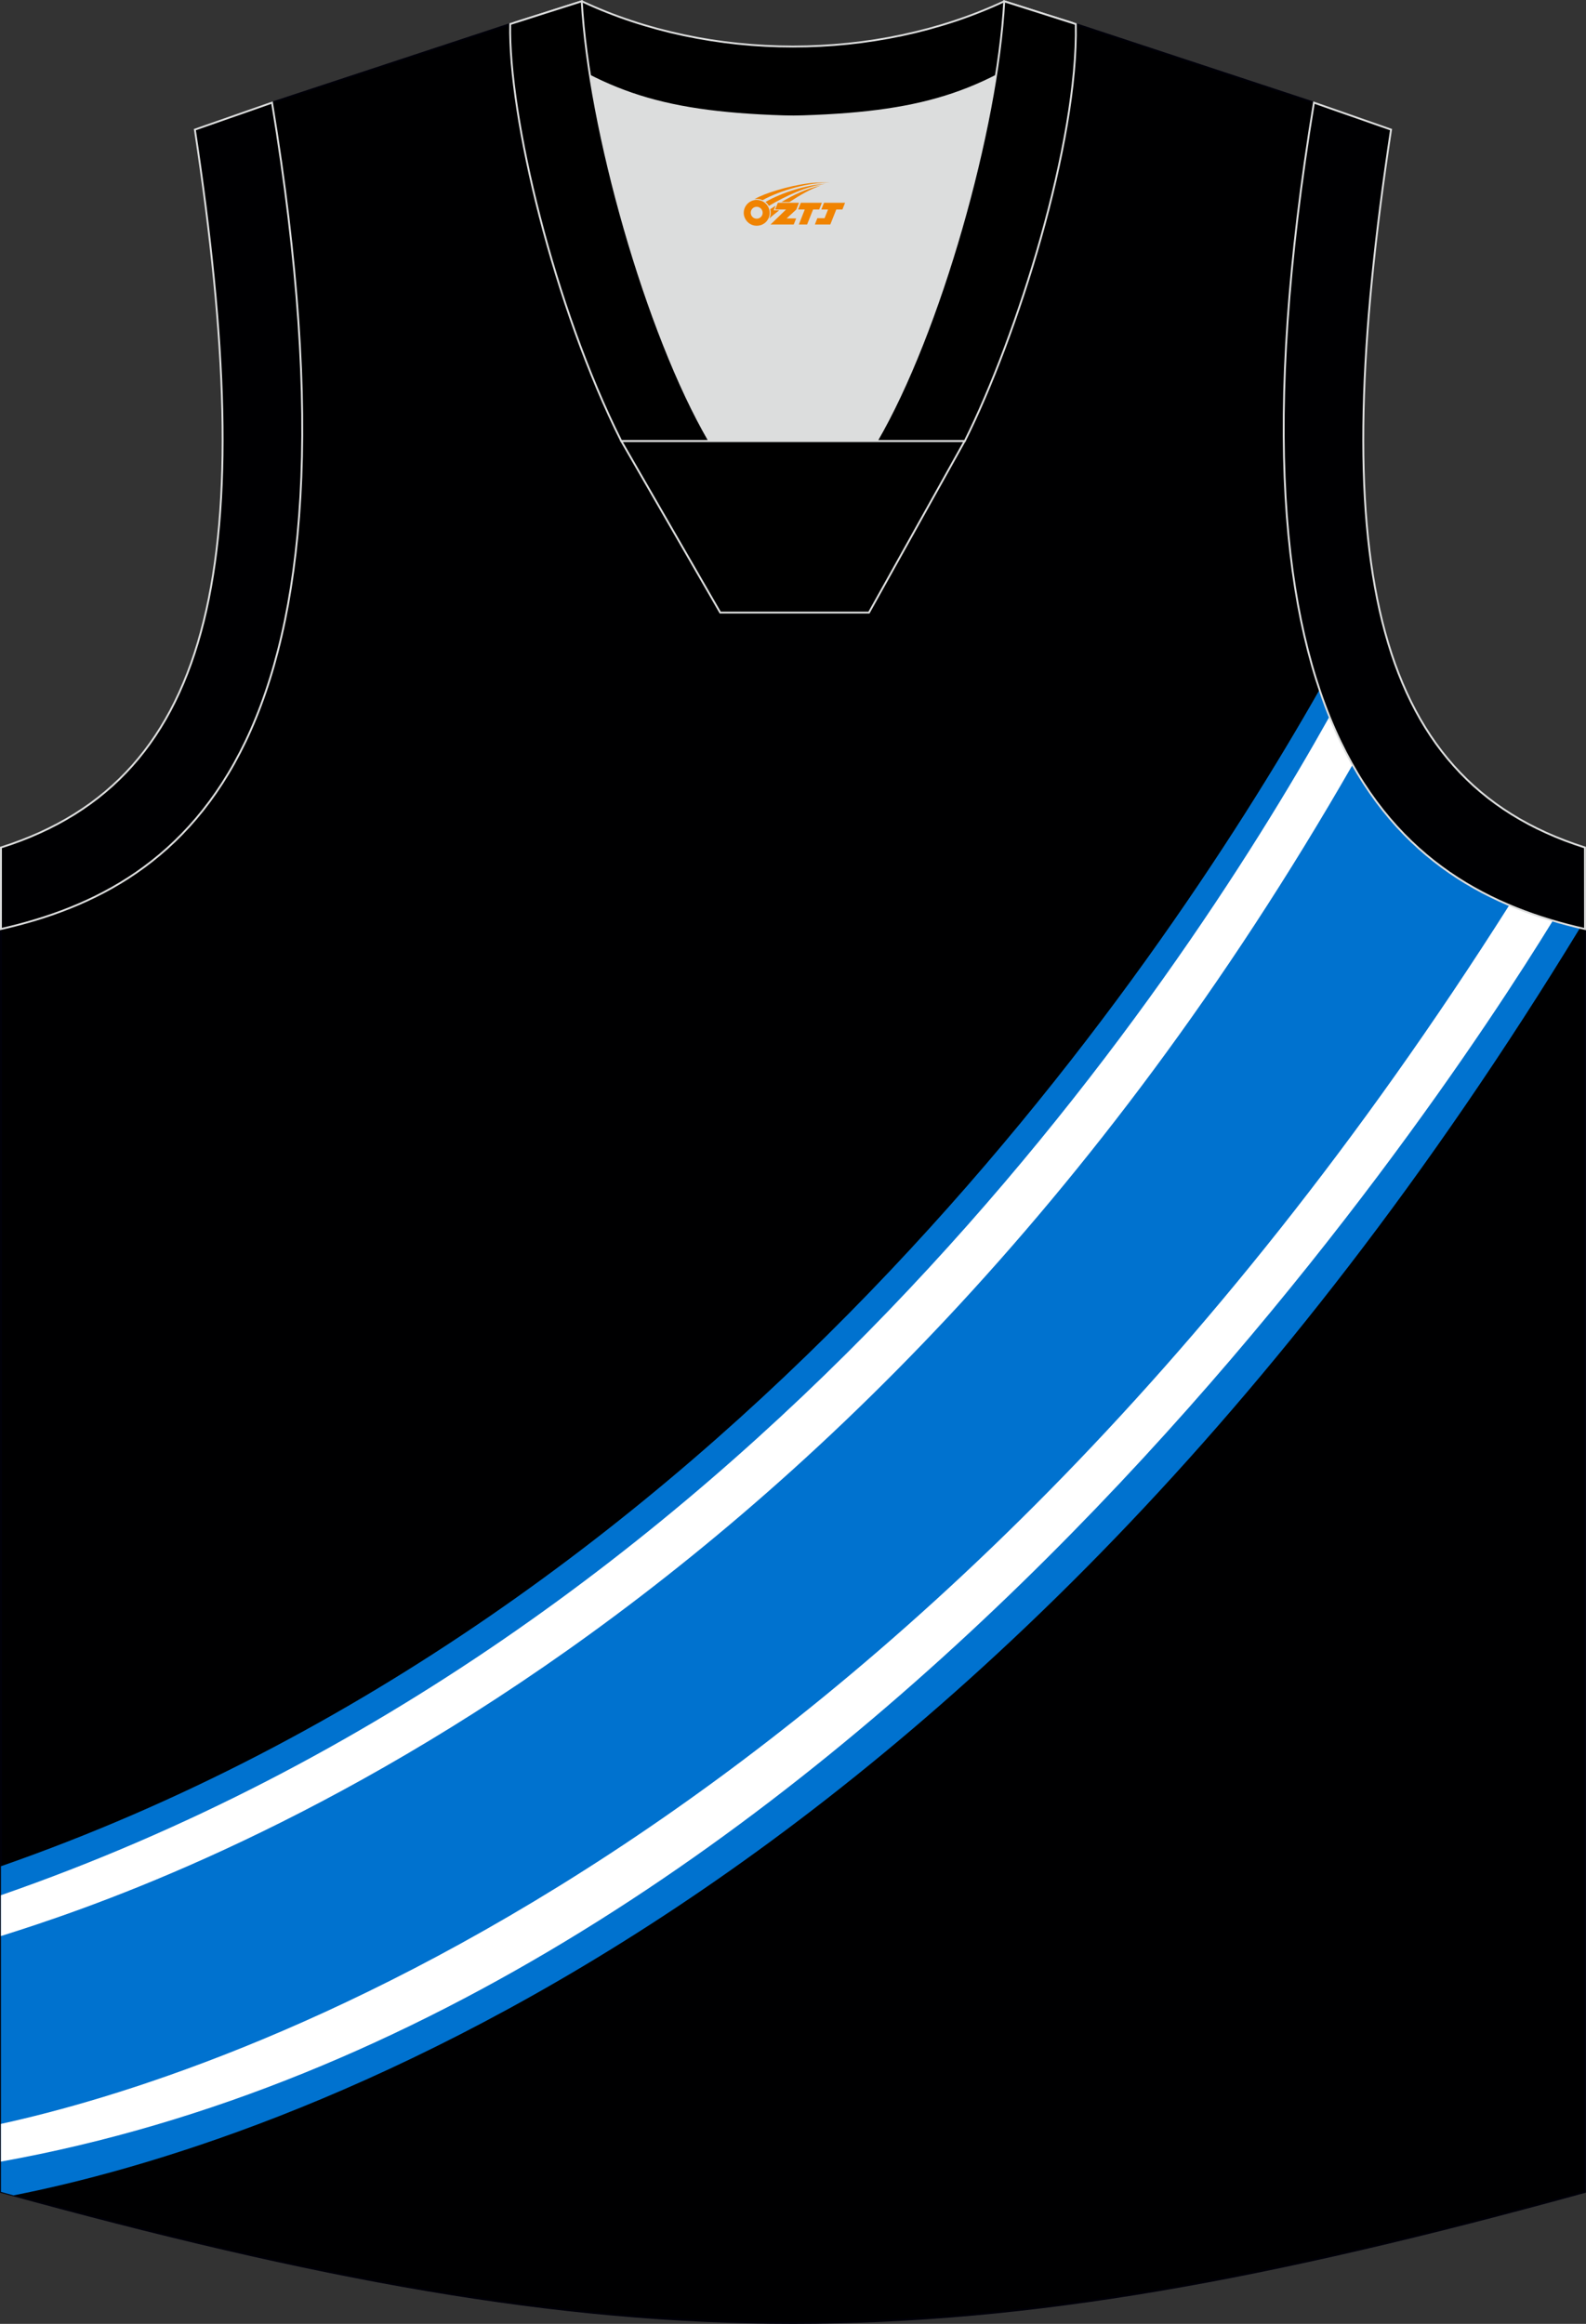 <?xml version="1.0" encoding="utf-8"?>
<!-- Generator: Adobe Illustrator 22.0.0, SVG Export Plug-In . SVG Version: 6.00 Build 0)  -->
<svg xmlns="http://www.w3.org/2000/svg" xmlns:xlink="http://www.w3.org/1999/xlink" version="1.1" id="图层_1" x="0px" y="0px" width="375.76px" height="550.38px" viewBox="0 0 375.76 550.38" enable-background="new 0 0 375.76 550.38" xml:space="preserve">
<rect x="0" y="0" width="375.76" height="550.38" fill="#333333" stroke="none"/>
<g>
	<path fill="#000001" stroke="#000009" stroke-width="0.447" stroke-miterlimit="22.926" d="M187.77,27.61   c-32.53-0.77-44.04-4.89-66.89-21.92L64.45,24.31C89.52,176.59,44.13,210.08,0.22,220.03v299.1   c75.06,20.69,131.36,31.03,187.65,31.03s112.6-10.35,187.65-31.03v-299.1c-43.9-9.95-89.3-43.44-64.22-195.72L254.87,5.7   C232.03,22.72,220.29,26.84,187.77,27.61z"/>
	<path fill="#0072CF" d="M0.22,442v77.13l2.99,0.82c59.33-11.69,227.6-64.77,371.14-300.19c-24.45-5.78-49.15-19.11-61.72-56.41   C273.46,232.23,171.6,382.2,0.22,442z"/>
	<path fill="#FFFFFF" d="M0.22,503.02v8.93c199.14-35.72,339.06-247.32,367.69-293.9c-3.47-1.03-6.92-2.24-10.32-3.68   C214.66,439.81,51.35,491.87,0.22,503.02L0.22,503.02z M0.22,448.86c177.24-61.48,278.68-214.64,314.77-279.15   c1.11,2.76,4.22,8.95,5.47,11.42C199.2,392.45,37.85,446.74,0.22,458.53V448.86z"/>
	<path fill="#DCDDDD" d="M168.05,104.47c-12.27-21.05-23.66-57.42-28.25-86.51c12.37,6.29,25.23,8.94,45.85,9.59   c1.82,0.06,2.86,0.05,4.69-0.01c20.49-0.66,33.3-3.31,45.62-9.58c-4.6,29.08-15.99,65.46-28.26,86.51H168.05z"/>
	<path stroke="#DCDDDD" stroke-width="0.447" stroke-miterlimit="22.926" d="M237.93,0.3l16.18,5.15l-0.54,1.24   c-19.66,14.65-33.19,19.88-63.22,20.85c-1.84,0.06-2.88,0.06-4.69,0.01c-30.52-0.96-44.04-6.28-64.11-21.35l0.39-0.84l15.9-5.06   C168.26,14.6,207.49,14.6,237.93,0.3z"/>
	<path fill="#000002" stroke="#DCDDDD" stroke-width="0.447" stroke-miterlimit="22.926" d="M64.45,24.31   C89.52,176.59,44.13,210.08,0.22,220.03l0.01-19.31C51.8,184.42,61.4,130.95,46.17,30.7L64.45,24.31z"/>
	<path stroke="#DCDDDD" stroke-width="0.447" stroke-miterlimit="22.926" d="M168.06,104.47C153.13,78.86,139.49,30.55,137.83,0.3   l-16.95,5.39c-0.46,21.72,10.35,66.96,26.32,98.78L168.06,104.47L168.06,104.47L168.06,104.47z M254.88,5.7l-16.95-5.39   c-1.67,30.25-15.3,78.56-30.23,104.17h20.79h0.08C241.03,79.55,255.48,33.76,254.88,5.7z"/>
	<polygon stroke="#DCDDDD" stroke-width="0.447" stroke-miterlimit="22.926" points="147.21,104.47 228.54,104.47 205.88,145.08    170.64,145.08  "/>
	<path fill="#000002" stroke="#DCDDDD" stroke-width="0.447" stroke-miterlimit="22.926" d="M311.3,24.31   c-25.07,152.28,20.32,185.77,64.23,195.72l-0.02-19.31c-51.57-16.3-61.17-69.77-45.94-170.02L311.3,24.31z"/>
	
</g>
<g id="图层_x0020_1">
	<path fill="#F08300" d="M176.39,51.43c0.416,1.136,1.472,1.984,2.752,2.032c0.144,0,0.304,0,0.448-0.016h0.016   c0.016,0,0.064,0,0.128-0.016c0.032,0,0.048-0.016,0.08-0.016c0.064-0.016,0.144-0.032,0.224-0.048c0.016,0,0.016,0,0.032,0   c0.192-0.048,0.4-0.112,0.576-0.208c0.192-0.096,0.4-0.224,0.608-0.384c0.672-0.56,1.104-1.408,1.104-2.352   c0-0.224-0.032-0.448-0.08-0.672l0,0C182.23,49.55,182.18,49.38,182.1,49.2C181.63,48.11,180.55,47.35,179.28,47.35C177.59,47.35,176.21,48.72,176.21,50.42C176.21,50.77,176.27,51.11,176.39,51.43L176.39,51.43L176.39,51.43z M180.69,50.45L180.69,50.45C180.66,51.23,180,51.83,179.22,51.79C178.43,51.76,177.84,51.11,177.87,50.32c0.032-0.784,0.688-1.376,1.472-1.344   C180.11,49.01,180.72,49.68,180.69,50.45L180.69,50.45z"/>
	<polygon fill="#F08300" points="194.72,48.03 ,194.08,49.62 ,192.64,49.62 ,191.22,53.17 ,189.27,53.17 ,190.67,49.62 ,189.09,49.62    ,189.73,48.03"/>
	<path fill="#F08300" d="M196.69,43.3c-1.008-0.096-3.024-0.144-5.056,0.112c-2.416,0.304-5.152,0.912-7.616,1.664   C181.97,45.68,180.1,46.4,178.75,47.17C178.95,47.14,179.14,47.12,179.33,47.12c0.48,0,0.944,0.112,1.36,0.288   C184.79,45.09,191.99,43.04,196.69,43.3L196.69,43.3L196.69,43.3z"/>
	<path fill="#F08300" d="M182.16,48.77c4-2.368,8.88-4.672,13.488-5.248c-4.608,0.288-10.224,2-14.288,4.304   C181.68,48.08,181.95,48.4,182.16,48.77C182.16,48.77,182.16,48.77,182.16,48.77z"/>
	<polygon fill="#F08300" points="200.21,48.03 ,199.59,49.62 ,198.13,49.62 ,196.72,53.17 ,196.26,53.17 ,194.75,53.17 ,193.06,53.17    ,193.65,51.67 ,195.36,51.67 ,196.18,49.62 ,194.59,49.62 ,195.23,48.03"/>
	<polygon fill="#F08300" points="189.3,48.03 ,188.66,49.62 ,186.37,51.73 ,188.63,51.73 ,188.05,53.17 ,182.56,53.17 ,186.23,49.62    ,183.65,49.62 ,184.29,48.03"/>
	<path fill="#F08300" d="M194.58,43.89c-3.376,0.752-6.464,2.192-9.424,3.952h1.888C189.47,46.27,191.81,44.84,194.58,43.89z    M183.78,48.71C183.15,49.09,183.09,49.14,182.48,49.55c0.064,0.256,0.112,0.544,0.112,0.816c0,0.496-0.112,0.976-0.32,1.392   c0.176-0.16,0.32-0.304,0.432-0.4c0.272-0.24,0.768-0.64,1.6-1.296l0.32-0.256H183.3l0,0L183.78,48.71L183.78,48.71L183.78,48.71z"/>
</g>
</svg>